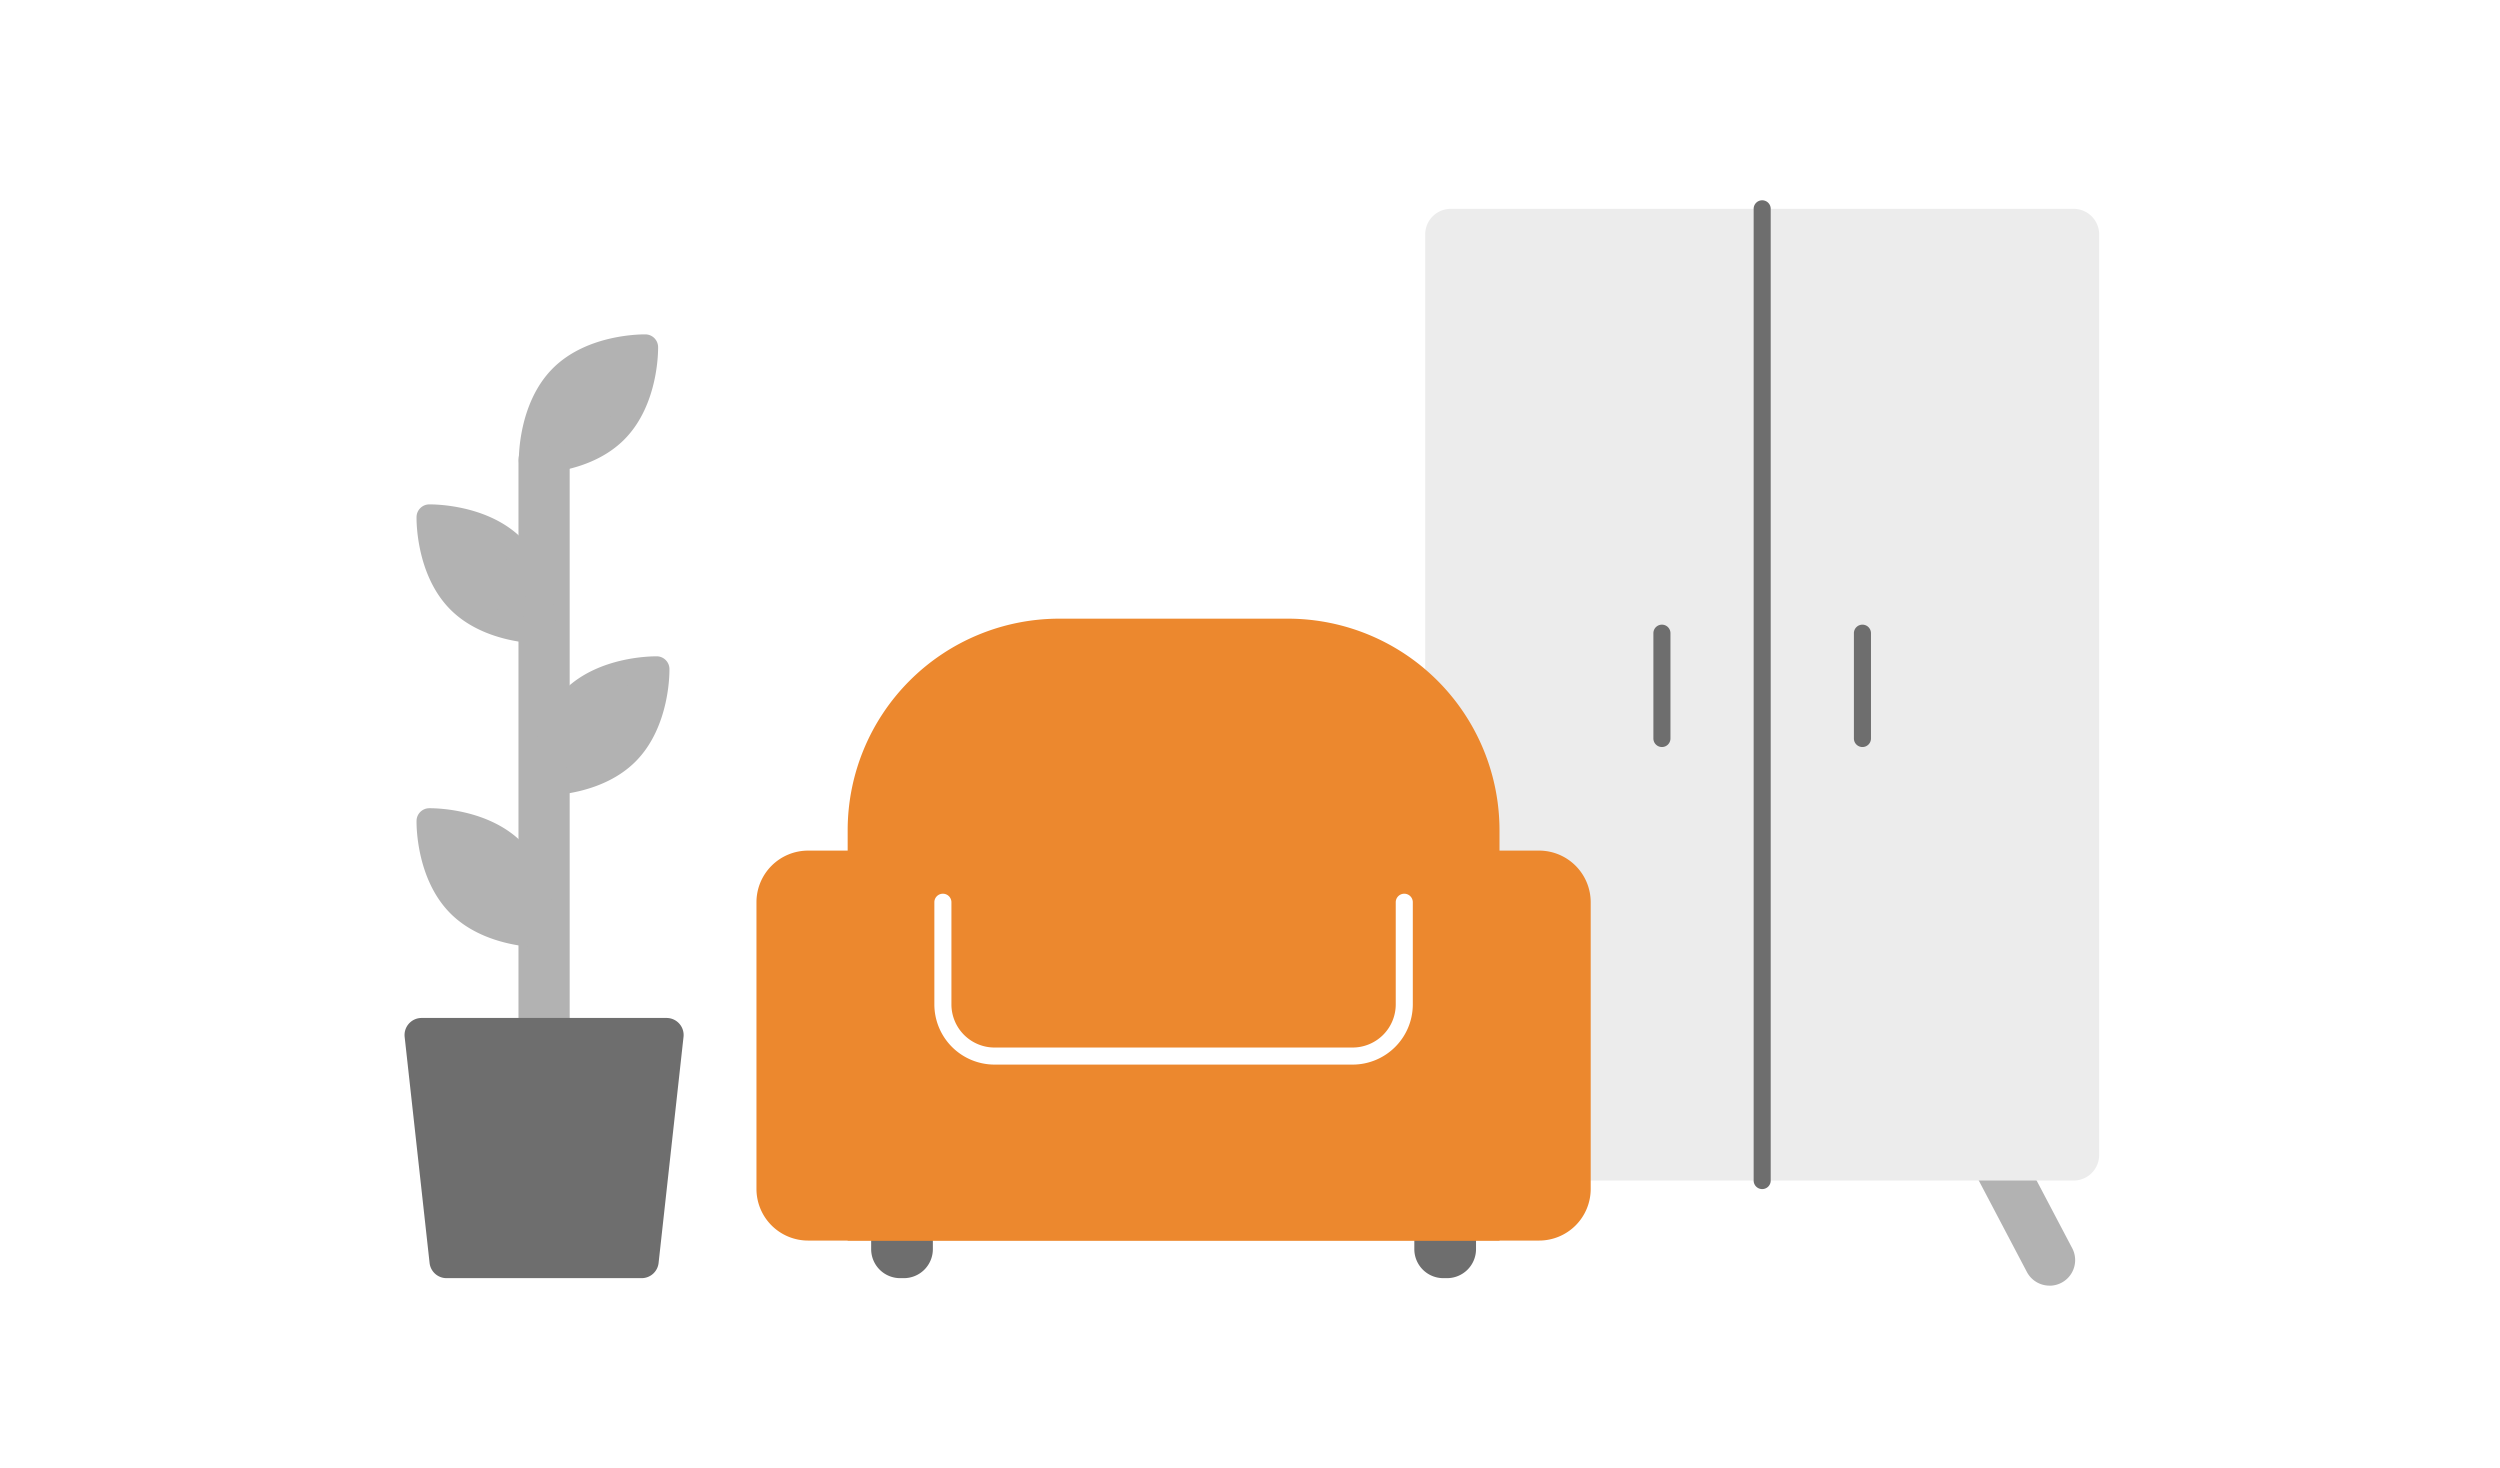 <svg xmlns="http://www.w3.org/2000/svg" xmlns:xlink="http://www.w3.org/1999/xlink" width="293" height="172" viewBox="0 0 293 172">
  <defs>
    <clipPath id="clip-path">
      <rect id="長方形_12908" data-name="長方形 12908" width="293" height="150.82" fill="none"/>
    </clipPath>
  </defs>
  <g id="グループ_19446" data-name="グループ 19446" transform="translate(-123 -1837)">
    <rect id="長方形_9359" data-name="長方形 9359" width="293" height="172" transform="translate(123 1837)" fill="#fff"/>
    <g id="グループ_33066" data-name="グループ 33066" transform="translate(123 1848)">
      <g id="グループ_33066-2" data-name="グループ 33066" clip-path="url(#clip-path)">
        <path id="パス_16717" data-name="パス 16717" d="M240.209,139.677a3,3,0,0,1-2.657-1.6l-8.489-16.135a3,3,0,1,1,5.31-2.793l8.488,16.135a3,3,0,0,1-2.652,4.4" fill="#b2b2b2"/>
        <path id="パス_16718" data-name="パス 16718" d="M243.022,127.361H170.034a3,3,0,0,1-3-3V16.476a3,3,0,0,1,3-3h72.988a3,3,0,0,1,3,3V124.361a3,3,0,0,1-3,3" fill="#ececec"/>
        <line id="線_2424" data-name="線 2424" y2="70.468" transform="translate(63.767 43.008)" fill="#6e6e6e"/>
        <path id="パス_16719" data-name="パス 16719" d="M63.766,116.477a3,3,0,0,1-3-3V43.008a3,3,0,1,1,6,0v70.469a3,3,0,0,1-3,3" fill="#b2b2b2"/>
        <path id="パス_16720" data-name="パス 16720" d="M72.088,39.467c3.678-3.678,3.542-9.778,3.542-9.778s-6.1-.137-9.779,3.541-3.541,9.779-3.541,9.779,6.1.136,9.778-3.542" fill="#b2b2b2"/>
        <path id="パス_16721" data-name="パス 16721" d="M62.407,44.509h-.131a1.5,1.5,0,0,1-1.466-1.467c-.006-.274-.1-6.787,3.981-10.872s10.6-3.98,10.872-3.98a1.5,1.5,0,0,1,1.466,1.466c.006.275.1,6.788-3.98,10.873-3.819,3.818-9.76,3.981-10.742,3.981M74.03,31.288c-1.869.215-5,.89-7.118,3s-2.788,5.249-3,7.118c1.869-.214,5.006-.889,7.118-3s2.788-5.249,3-7.118m-1.942,8.179h0Z" fill="#b2b2b2"/>
        <path id="パス_16722" data-name="パス 16722" d="M73.417,77.2c3.678-3.678,3.542-9.778,3.542-9.778s-6.1-.137-9.779,3.541-3.541,9.779-3.541,9.779,6.1.136,9.778-3.542" fill="#b2b2b2"/>
        <path id="パス_16723" data-name="パス 16723" d="M63.736,82.241h-.13a1.5,1.5,0,0,1-1.466-1.467c-.007-.275-.1-6.788,3.981-10.872s10.594-3.975,10.872-3.982a1.5,1.5,0,0,1,1.466,1.467c.006.276.1,6.788-3.98,10.872-3.819,3.82-9.76,3.983-10.743,3.983M75.36,69.019c-1.869.215-5,.89-7.118,3s-2.788,5.249-3,7.118c1.869-.215,5.005-.89,7.118-3s2.788-5.249,3-7.118" fill="#b2b2b2"/>
        <path id="パス_16724" data-name="パス 16724" d="M53.861,59.393c-3.678-3.678-3.542-9.778-3.542-9.778s6.1-.137,9.779,3.541,3.541,9.779,3.541,9.779-6.1.136-9.778-3.542" fill="#b2b2b2"/>
        <path id="パス_16725" data-name="パス 16725" d="M63.542,64.436c-.982,0-6.923-.164-10.742-3.982-4.085-4.085-3.987-10.6-3.981-10.872a1.5,1.5,0,0,1,1.466-1.467c.276,0,6.788-.1,10.873,3.981s3.987,10.6,3.98,10.872a1.5,1.5,0,0,1-1.466,1.467h-.13m-8.621-6.1A12.182,12.182,0,0,0,62.04,61.34c-.214-1.868-.889-5.008-3-7.123a12.187,12.187,0,0,0-7.119-3.007c.214,1.868.889,5.008,3,7.123" fill="#b2b2b2"/>
        <path id="パス_16726" data-name="パス 16726" d="M53.861,95c-3.678-3.678-3.542-9.778-3.542-9.778s6.1-.137,9.779,3.541,3.541,9.779,3.541,9.779-6.1.136-9.778-3.542" fill="#b2b2b2"/>
        <path id="パス_16727" data-name="パス 16727" d="M63.542,100.045c-.982,0-6.923-.164-10.742-3.982-4.085-4.085-3.987-10.6-3.981-10.872a1.5,1.5,0,0,1,1.466-1.467c.276,0,6.788-.1,10.873,3.981s3.987,10.6,3.98,10.872a1.5,1.5,0,0,1-1.466,1.467h-.13m-8.621-6.1a12.182,12.182,0,0,0,7.119,3.007c-.214-1.868-.889-5.008-3-7.123a12.187,12.187,0,0,0-7.119-3.007c.214,1.868.889,5.008,3,7.123" fill="#b2b2b2"/>
        <path id="パス_16728" data-name="パス 16728" d="M75.2,138.8H52.335a2,2,0,0,1-1.988-1.781l-2.922-26.495a2,2,0,0,1,1.988-2.219H78.121a2,2,0,0,1,1.988,2.219l-2.922,26.495A2,2,0,0,1,75.2,138.8" fill="#6e6e6e"/>
        <path id="パス_16729" data-name="パス 16729" d="M105.928,138.8H105.5a3.4,3.4,0,0,1-3.4-3.4v-3.575a3.4,3.4,0,0,1,3.4-3.4h.431a3.4,3.4,0,0,1,3.4,3.4V135.4a3.4,3.4,0,0,1-3.4,3.4" fill="#6e6e6e"/>
        <path id="パス_16730" data-name="パス 16730" d="M169.59,138.8h-.431a3.4,3.4,0,0,1-3.4-3.4v-3.575a3.4,3.4,0,0,1,3.4-3.4h.431a3.4,3.4,0,0,1,3.4,3.4V135.4a3.4,3.4,0,0,1-3.4,3.4" fill="#6e6e6e"/>
        <path id="パス_16731" data-name="パス 16731" d="M175.741,134.4H99.346V86.317a24.809,24.809,0,0,1,24.809-24.809h26.777a24.809,24.809,0,0,1,24.809,24.809Z" fill="#ec882e"/>
        <path id="パス_16732" data-name="パス 16732" d="M180.378,88.691h-9.745a6.052,6.052,0,0,0-6.052,6.052v11.975a6.052,6.052,0,0,1-6.053,6.052H116.559a6.051,6.051,0,0,1-6.052-6.052V94.743a6.053,6.053,0,0,0-6.052-6.052H94.709a6.053,6.053,0,0,0-6.052,6.052v33.6a6.053,6.053,0,0,0,6.052,6.052h85.669a6.053,6.053,0,0,0,6.052-6.052v-33.6a6.053,6.053,0,0,0-6.052-6.052" fill="#ec882e"/>
        <path id="パス_16733" data-name="パス 16733" d="M158.529,113.771h-41.97a7.06,7.06,0,0,1-7.052-7.052V94.744a1,1,0,0,1,2,0v11.975a5.058,5.058,0,0,0,5.052,5.052h41.97a5.059,5.059,0,0,0,5.052-5.052V94.744a1,1,0,0,1,2,0v11.975a7.06,7.06,0,0,1-7.052,7.052" fill="#fff"/>
        <path id="パス_16734" data-name="パス 16734" d="M206.528,128.361a1,1,0,0,1-1-1V13.475a1,1,0,1,1,2,0V127.361a1,1,0,0,1-1,1" fill="#6e6e6e"/>
        <path id="パス_16735" data-name="パス 16735" d="M218.278,76.552a1,1,0,0,1-1-1V63.21a1,1,0,1,1,2,0V75.552a1,1,0,0,1-1,1" fill="#6e6e6e"/>
        <path id="パス_16736" data-name="パス 16736" d="M194.778,76.552a1,1,0,0,1-1-1V63.21a1,1,0,1,1,2,0V75.552a1,1,0,0,1-1,1" fill="#6e6e6e"/>
      </g>
    </g>
  </g>
</svg>
